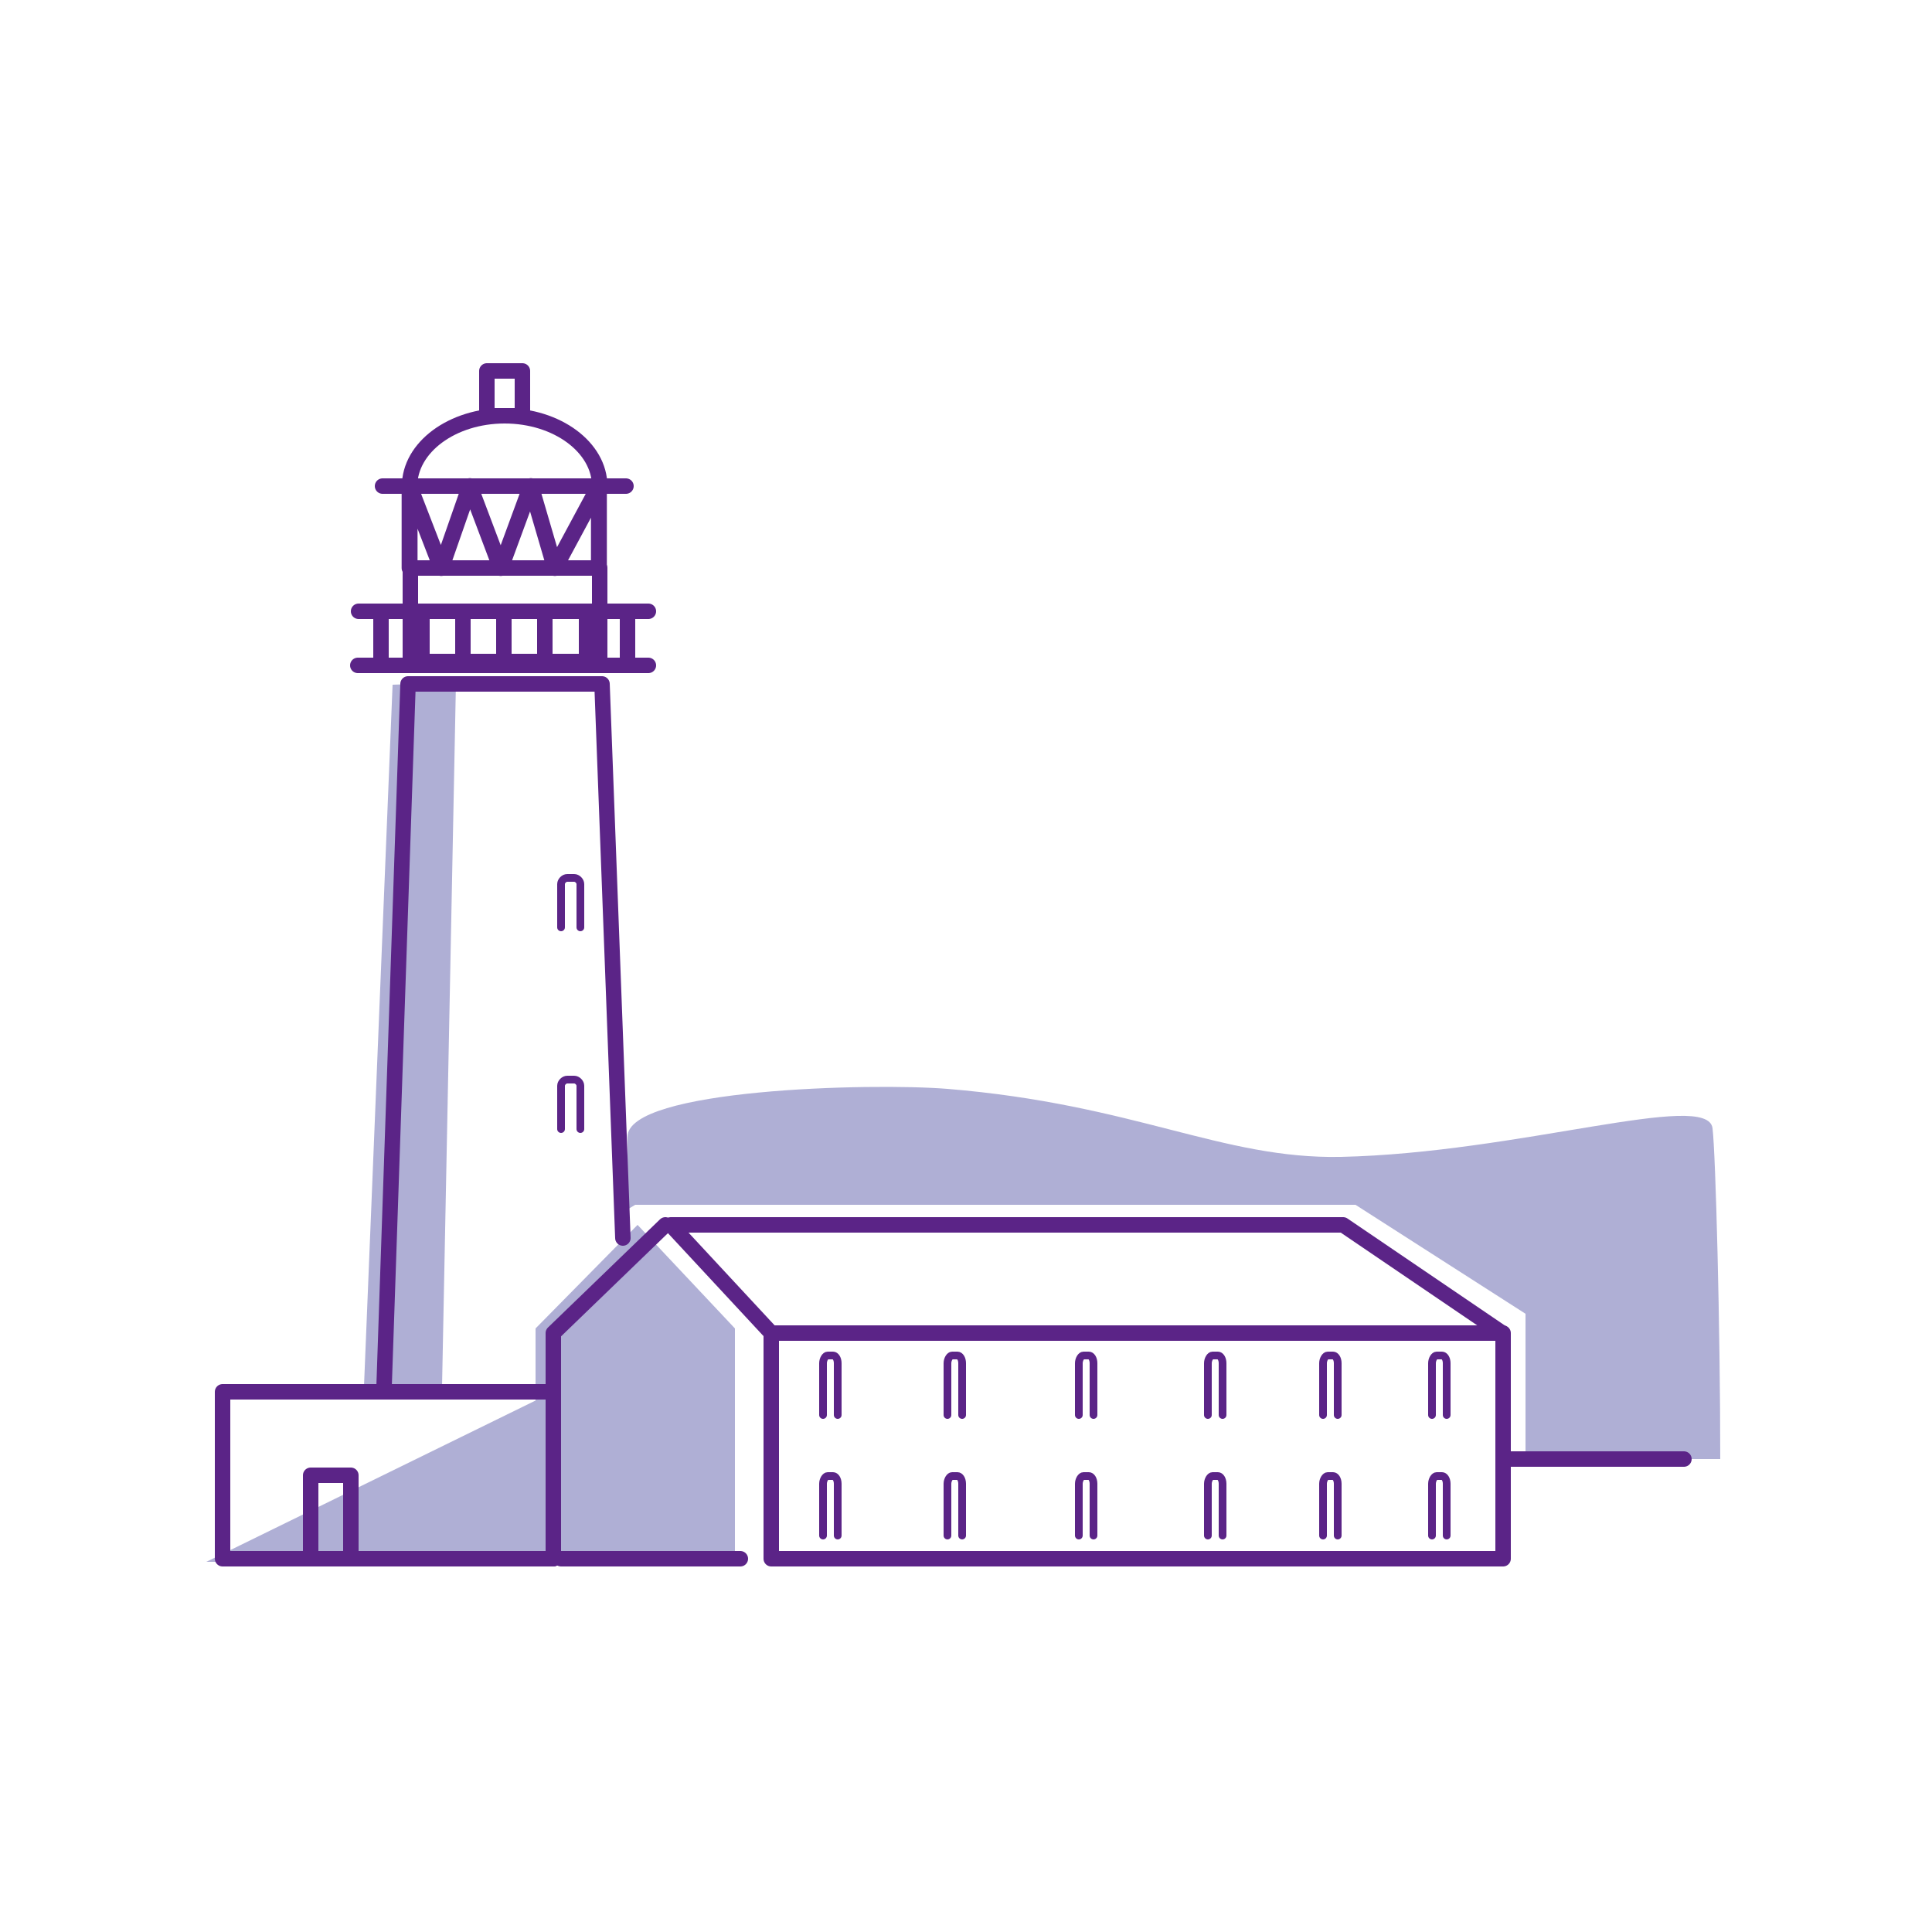 <?xml version="1.0" encoding="utf-8" standalone="no"?>
<!-- Generator: Adobe Illustrator 28.1.0, SVG Export Plug-In . SVG Version: 6.00 Build 0)  --><svg xmlns="http://www.w3.org/2000/svg" xmlns:xlink="http://www.w3.org/1999/xlink" id="Layer_2" style="enable-background:new 0 0 250 250;" version="1.1" viewBox="0 0 250 250" x="0px" xml:space="preserve" y="0px">
<style type="text/css">
	.st0{fill:#AFAFD5;}
	.st1{fill:none;stroke:#5B2487;stroke-width:2;stroke-miterlimit:10;}
	.st2{fill:none;stroke:#5B2487;stroke-width:2;stroke-linecap:round;stroke-linejoin:round;stroke-miterlimit:10;}
	.st3{fill:none;stroke:#5B2487;stroke-width:2;stroke-linecap:round;stroke-miterlimit:10;}
	.st4{fill:#4EE48A;}
	.st5{fill:none;stroke:#D7ECF5;stroke-width:11;stroke-miterlimit:10;}
	.st6{fill:#FFFFFF;}
	.st7{clip-path:url(#SVGID_00000012434349698154058510000004660604787379123624_);fill:#AFAFD5;}
	.st8{clip-path:url(#SVGID_00000151519308307570408290000007095356550323617215_);fill:#AFAFD5;}
	.st9{clip-path:url(#SVGID_00000129914936223788322260000001600989861595439276_);fill:#AFAFD5;}
	.st10{fill-rule:evenodd;clip-rule:evenodd;fill:#AFAFD5;}
	.st11{fill-rule:evenodd;clip-rule:evenodd;fill:none;stroke:#5B2487;stroke-width:2;stroke-linecap:round;stroke-miterlimit:10;}
	.st12{fill:#761C5C;}
	.st13{fill:#6E1B58;}
	.st14{fill:none;stroke:#D6EBF4;stroke-width:2;stroke-linecap:round;stroke-linejoin:round;stroke-miterlimit:10;}
	.st15{fill:#FFFFFF;stroke:#5B2487;stroke-width:2;stroke-linecap:round;stroke-linejoin:round;stroke-miterlimit:10;}
	.st16{fill:#5B2487;}
	.st17{fill:#761B5C;}
	.st18{fill:none;stroke:#5B2487;stroke-linecap:round;stroke-linejoin:round;stroke-miterlimit:10;}
	.st19{fill:none;stroke:#5B2487;stroke-width:0.772;stroke-linecap:round;stroke-linejoin:round;stroke-miterlimit:10;}
	.st20{opacity:0.3;fill:none;stroke:#5B2487;stroke-linecap:round;stroke-linejoin:round;stroke-miterlimit:10;}
	.st21{fill:none;stroke:#5B2487;stroke-width:1.254;stroke-linecap:round;stroke-linejoin:round;stroke-miterlimit:10;}
	.st22{fill:none;stroke:#5B2487;stroke-width:0.5;stroke-linecap:round;stroke-linejoin:round;stroke-miterlimit:10;}
	.st23{opacity:0.3;fill:none;stroke:#5B2487;stroke-width:2;stroke-linecap:round;stroke-linejoin:round;stroke-miterlimit:10;}
	.st24{opacity:0.3;fill:none;stroke:#5B2487;stroke-width:2.344;stroke-linecap:round;stroke-linejoin:round;stroke-miterlimit:10;}
	.st25{opacity:0.3;fill:none;stroke:#5B2487;stroke-miterlimit:10;}
	.st26{fill:none;stroke:#5B2487;stroke-width:2.058;stroke-linecap:round;stroke-linejoin:round;stroke-miterlimit:10;}
	.st27{fill:#BC0C73;}
	.st28{fill:none;stroke:#5B2487;stroke-width:0.462;stroke-linecap:round;stroke-linejoin:round;stroke-miterlimit:10;}
	.st29{fill:none;stroke:#207AB4;stroke-width:0.693;stroke-linecap:round;stroke-linejoin:round;stroke-miterlimit:10;}
	.st30{fill:#BC0C73;stroke:#5B2487;stroke-width:0.231;stroke-miterlimit:10;}
	.st31{fill:none;stroke:#BC0C73;stroke-width:0.693;stroke-linecap:round;stroke-linejoin:round;stroke-miterlimit:10;}
	.st32{fill:none;stroke:#5B2487;stroke-width:1.155;stroke-linecap:round;stroke-linejoin:round;stroke-miterlimit:10;}
	.st33{opacity:0.45;fill:#5A5A5B;enable-background:new    ;}
	.st34{fill:none;stroke:#207AB4;stroke-width:0.462;stroke-linecap:round;stroke-linejoin:round;stroke-miterlimit:10;}
	.st35{fill:none;stroke:#5B2487;stroke-width:0.693;stroke-linecap:round;stroke-linejoin:round;stroke-miterlimit:10;}
	.st36{fill:none;stroke:#AFAFD5;stroke-width:2;stroke-miterlimit:10;}
	.st37{fill:none;stroke:#5B2487;stroke-width:2;stroke-linejoin:round;stroke-miterlimit:10;}
	.st38{fill:#FFFFFF;stroke:#5B2487;stroke-width:2;stroke-miterlimit:10;}
	.st39{fill:none;stroke:#D5EBF4;stroke-width:10.1;stroke-miterlimit:10;}
	.st40{fill:none;stroke:#FFFFFF;stroke-width:1.122;stroke-miterlimit:10;}
	.st41{fill:none;stroke:#5B2487;stroke-linecap:round;stroke-miterlimit:10;}
	.st42{fill:none;stroke:#5B2487;stroke-width:1.878;stroke-miterlimit:10;}
	
		.st43{clip-path:url(#SVGID_00000073697376923180877260000018067245781664024750_);fill:none;stroke:#5B2487;stroke-width:2;stroke-linecap:round;stroke-miterlimit:10;}
	
		.st44{fill-rule:evenodd;clip-rule:evenodd;fill:none;stroke:#5B2487;stroke-width:2;stroke-linecap:round;stroke-miterlimit:10;stroke-dasharray:12;}
	.st45{fill:none;stroke:#5B2487;stroke-width:1.685;stroke-linecap:round;stroke-miterlimit:10;}
	.st46{fill:none;stroke:#5B2487;stroke-width:1.547;stroke-linecap:round;stroke-linejoin:round;stroke-miterlimit:10;}
	.st47{fill:none;stroke:#5B2487;stroke-width:1.515;stroke-miterlimit:10;}
	.st48{fill:none;stroke:#5B2487;stroke-width:1.312;stroke-linecap:round;stroke-linejoin:round;stroke-miterlimit:10;}
	.st49{fill:#771C5C;}
	.st50{fill:#FFFFFF;stroke:#6E1B58;stroke-width:2;stroke-miterlimit:10;}
	.st51{fill:#FFFFFF;stroke:#6E1B58;stroke-width:0.814;stroke-miterlimit:10;}
	.st52{fill:none;stroke:#761C5D;stroke-width:2;stroke-miterlimit:10;}
	.st53{fill:#FFFFFF;stroke:#6E1B58;stroke-width:1.953;stroke-miterlimit:10;}
	.st54{fill:none;stroke:#5B2487;stroke-width:1.361;stroke-linecap:round;stroke-linejoin:round;stroke-miterlimit:10;}
	.st55{fill:#FFFFFF;stroke:#5B2487;stroke-width:2;stroke-linecap:round;stroke-miterlimit:10;}
	
		.st56{fill-rule:evenodd;clip-rule:evenodd;fill:none;stroke:#5B2487;stroke-width:2;stroke-linecap:round;stroke-linejoin:round;stroke-miterlimit:10;}
	.st57{fill:none;stroke:#5B2487;stroke-width:1.728;stroke-linecap:round;stroke-linejoin:round;stroke-miterlimit:10;}
	.st58{fill:none;stroke:#5B2487;stroke-miterlimit:10;}
	.st59{fill:none;stroke:#5B2487;stroke-width:1.643;stroke-linecap:round;stroke-miterlimit:10;}
	.st60{fill:#FFBF00;}
	.st61{fill:none;stroke:#5B2487;stroke-width:2.481;stroke-linecap:round;stroke-linejoin:round;stroke-miterlimit:10;}
	.st62{fill:none;stroke:#5B2487;stroke-width:3.316;stroke-linecap:round;stroke-linejoin:round;stroke-miterlimit:10;}
	.st63{fill:none;stroke:#5B2487;stroke-width:3.109;stroke-linecap:round;stroke-linejoin:round;stroke-miterlimit:10;}
	.st64{fill:#D2222D;}
	.st65{fill:#238823;}
	.st66{fill:none;stroke:#5B2487;stroke-width:1.766;stroke-linecap:round;stroke-linejoin:round;stroke-miterlimit:10;}
	.st67{fill:none;stroke:#5B2487;stroke-width:1.406;stroke-linecap:round;stroke-linejoin:round;stroke-miterlimit:10;}
	.st68{fill:none;stroke:#5B2487;stroke-width:1.509;stroke-linecap:round;stroke-miterlimit:10;}
	.st69{fill:none;stroke:#5B2487;stroke-width:1.509;stroke-linecap:round;stroke-linejoin:round;stroke-miterlimit:10;}
	.st70{fill:#771B5C;}
	.st71{fill:none;}
	.st72{fill:#C4C4C4;}
	.st73{fill:none;stroke:#5B2487;stroke-width:1.708;stroke-linecap:round;stroke-miterlimit:10;}
	.st74{fill:none;stroke:#5B2487;stroke-width:2;stroke-linecap:round;stroke-miterlimit:10;stroke-dasharray:8;}
	.st75{fill:none;stroke:#5B2487;stroke-width:4;stroke-linecap:round;stroke-miterlimit:10;}
	.st76{fill:none;stroke:#39393B;stroke-width:10;stroke-miterlimit:10;}
	.st77{fill:none;stroke:#39393B;stroke-width:8;stroke-miterlimit:10;}
	.st78{fill:none;stroke:#39393B;stroke-width:4;stroke-miterlimit:10;}
	.st79{fill:#39393B;}
	.st80{fill:none;stroke:#39393B;stroke-width:10;stroke-linecap:round;stroke-miterlimit:10;}
</style>
<g id="Sumburgh_lighthouse-Shetland_1_">
	<g>
		<path class="st0" d="M197.4,188.8V170l-22-14.1H82.2l-1,0.6v-9.4c0-6.2,31.5-7,41.4-6.2c24.3,2,35.5,9.1,50.9,8.8    c23-0.5,47.5-8.7,48.1-3.7c0.4,3.2,1,25.7,1,42.8H197.4z"/>
		<polygon class="st0" points="95.1,201.7 69.3,201.7 69.3,171.9 82.5,158.5 95.1,171.9   "/>
		<polygon class="st0" points="71.6,180.1 26.7,202.1 71.6,202.1   "/>
		<polygon class="st0" points="59,88.3 57.2,179.4 47.1,179.4 50.8,88.6   "/>
		<rect class="st2" height="29.2" width="94.7" x="99.8" y="172.5"/>
		<polyline class="st2" points="49.7,179.4 52.8,88.5 77.9,88.5 80.6,160.2   "/>
		<g>
			<rect class="st2" height="12.1" width="24.5" x="53.1" y="73.5"/>
			<g>
				<path class="st2" d="M53,62.9c0-5,5.5-9.1,12.3-9.1s12.3,4.1,12.3,9.1"/>
				<line class="st2" x1="49.5" x2="81" y1="62.9" y2="62.9"/>
				<rect class="st2" height="5.8" width="4.6" x="63" y="48"/>
			</g>
			<polyline class="st26" points="77.5,73.5 77.5,62.9 71.8,73.5 68.7,62.9 64.8,73.5 60.8,62.9 57.1,73.5 53,62.9 53,73.5    "/>
			<g>
				<line class="st2" x1="49.3" x2="49.3" y1="79.6" y2="85.3"/>
				<line class="st2" x1="54.6" x2="54.6" y1="79.6" y2="85.3"/>
				<line class="st2" x1="59.9" x2="59.9" y1="79.6" y2="85.3"/>
				<line class="st2" x1="65.2" x2="65.2" y1="79.6" y2="85.3"/>
				<line class="st2" x1="70.5" x2="70.5" y1="79.6" y2="85.3"/>
				<line class="st2" x1="75.9" x2="75.9" y1="79.6" y2="85.3"/>
				<line class="st2" x1="81.2" x2="81.2" y1="79.6" y2="85.3"/>
			</g>
			<line class="st2" x1="46.4" x2="83.9" y1="79.1" y2="79.1"/>
		</g>
		<line class="st2" x1="46.3" x2="83.9" y1="86.1" y2="86.1"/>
		<path class="st18" d="M72.6,120v-5.6c0-0.4,0.4-0.8,0.8-0.8h0.9c0.4,0,0.8,0.4,0.8,0.8v5.6"/>
		<path class="st18" d="M72.6,146.1v-5.6c0-0.4,0.4-0.8,0.8-0.8h0.9c0.4,0,0.8,0.4,0.8,0.8v5.6"/>
		<polyline class="st2" points="194.4,172.5 173.8,158.5 86.8,158.5 99.8,172.5   "/>
		<polyline class="st2" points="86.1,158.5 71.6,172.5 71.6,201.7   "/>
		<rect class="st2" height="21.6" width="42.8" x="28.8" y="180.1"/>
		<path class="st18" d="M106.5,183.1v-6.7c0-0.5,0.3-1,0.6-1h0.7c0.3,0,0.6,0.4,0.6,1v6.7"/>
		<path class="st18" d="M106.5,198.7V192c0-0.5,0.3-1,0.6-1h0.7c0.3,0,0.6,0.4,0.6,1v6.7"/>
		<path class="st18" d="M122.6,183.1v-6.7c0-0.5,0.3-1,0.6-1h0.7c0.3,0,0.6,0.4,0.6,1v6.7"/>
		<path class="st18" d="M122.6,198.7V192c0-0.5,0.3-1,0.6-1h0.7c0.3,0,0.6,0.4,0.6,1v6.7"/>
		<path class="st18" d="M139.6,183.1v-6.7c0-0.5,0.3-1,0.6-1h0.7c0.3,0,0.6,0.4,0.6,1v6.7"/>
		<path class="st18" d="M139.6,198.7V192c0-0.5,0.3-1,0.6-1h0.7c0.3,0,0.6,0.4,0.6,1v6.7"/>
		<path class="st18" d="M156.3,183.1v-6.7c0-0.5,0.3-1,0.6-1h0.7c0.3,0,0.6,0.4,0.6,1v6.7"/>
		<path class="st18" d="M156.3,198.7V192c0-0.5,0.3-1,0.6-1h0.7c0.3,0,0.6,0.4,0.6,1v6.7"/>
		<path class="st18" d="M171.2,183.1v-6.7c0-0.5,0.3-1,0.6-1h0.7c0.3,0,0.6,0.4,0.6,1v6.7"/>
		<path class="st18" d="M171.2,198.7V192c0-0.5,0.3-1,0.6-1h0.7c0.3,0,0.6,0.4,0.6,1v6.7"/>
		<path class="st18" d="M185.3,183.1v-6.7c0-0.5,0.3-1,0.6-1h0.7c0.3,0,0.6,0.4,0.6,1v6.7"/>
		<path class="st18" d="M185.3,198.7V192c0-0.5,0.3-1,0.6-1h0.7c0.3,0,0.6,0.4,0.6,1v6.7"/>
		<line class="st2" x1="72.6" x2="95.8" y1="201.7" y2="201.7"/>
		<rect class="st2" height="10.8" width="5.2" x="40.2" y="190.9"/>
		<line class="st2" x1="195.3" x2="217.9" y1="188.8" y2="188.8"/>
	</g>
</g>
</svg>
